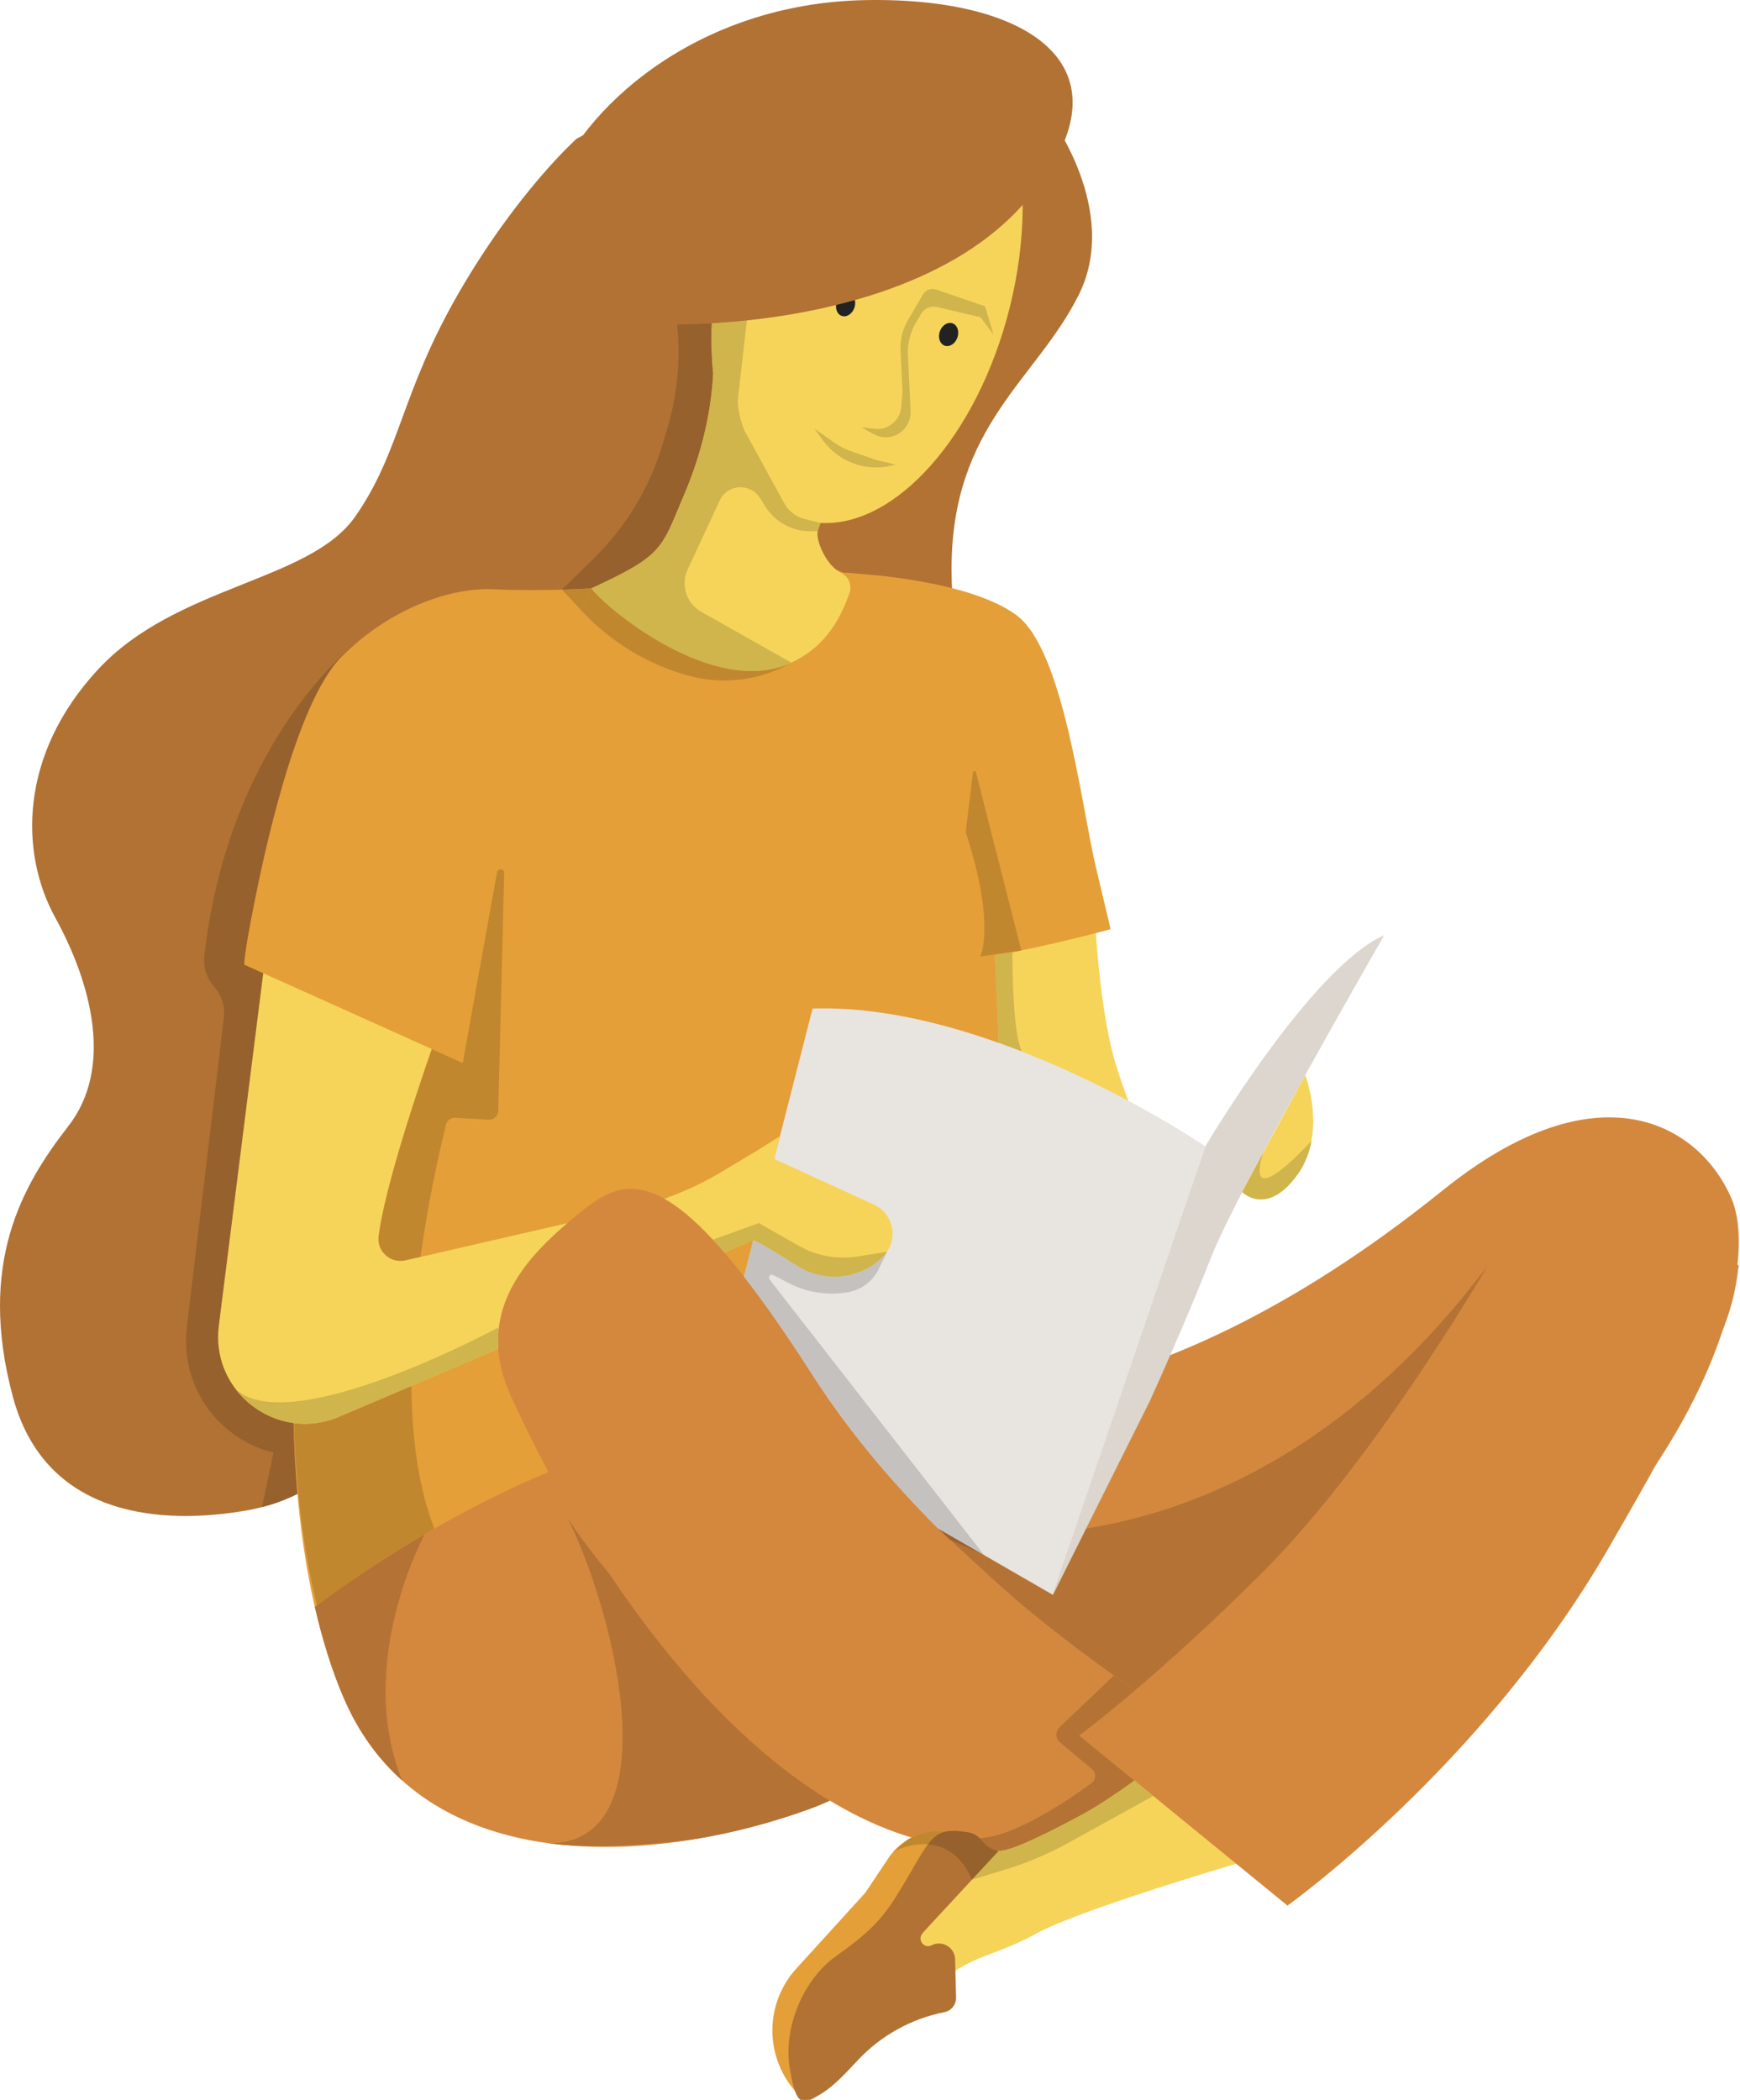 <?xml version="1.0" encoding="utf-8"?>
<!-- Generator: Adobe Illustrator 15.1.0, SVG Export Plug-In  -->
<!DOCTYPE svg PUBLIC "-//W3C//DTD SVG 1.1//EN" "http://www.w3.org/Graphics/SVG/1.1/DTD/svg11.dtd">
<svg version="1.1"
	 xmlns="http://www.w3.org/2000/svg" xmlns:xlink="http://www.w3.org/1999/xlink" xmlns:a="http://ns.adobe.com/AdobeSVGViewerExtensions/3.0/"
	 x="0px" y="0px" width="566px" height="683px" viewBox="0 0 566 683" enable-background="new 0 0 566 683" xml:space="preserve">
<defs>
</defs>
<path fill="#B17234" d="M341.332,37.658c0,0,23.324,30.747,9.542,58.311c-13.783,27.565-41.349,42.407-41.349,89.056
	c0,46.648,22.264,108.139,30.747,150.546c8.481,42.409,12.722,61.492-1.06,79.515c-13.783,18.023-53.01-1.06-65.733-31.807
	c-12.722-30.745-24.384-73.152-13.782-117.68c10.602-44.529,14.844-82.695,13.782-99.658c-1.06-16.963,4.241-46.649,22.264-74.214
	C313.767,64.164,341.332,37.658,341.332,37.658"/>
<path fill="#F6D45A" d="M380.379,389.048c0,0-24.78,13.366-36.234,14.322c-9.132,0.742-20.702-31.941-24.994-63.103
	c-1.073-7.863-1.698-15.629-1.698-22.732c0-3.102,0.098-5.99,0.313-8.702c2.127-28.215,15.22-35.708,37.834-21.814
	c0,0,0.936,39.102,7.628,60.077C369.901,368.073,380.379,389.048,380.379,389.048"/>
<path fill="#D0B44C" d="M329.329,309.714c-2.313,0.435-4.219,0.734-5.748,0.939c0.512,9.252,0.915,18.827,1.227,28.535
	c2.576,0.917,5.117,1.867,7.615,2.842C329.565,336.205,329.321,316.745,329.329,309.714"/>
<path fill="#B17234" d="M317.492,61.595c0,78.673-25.209,97.347-37.931,146.106c-12.722,48.761-130.127,33.522-150.263,101.367
	c-2.439,8.175-4.605,16.839-6.537,25.776c-14.087,65.13-15.727,143.862-15.727,143.862s-6.77,7.609-21.814,11.493
	c-1.795,0.468-3.708,0.878-5.757,1.229c-19.083,3.181-63.61,6.361-75.277-37.111c-11.648-43.474,3.181-68.918,18.028-88.001
	c14.85-19.083,7.416-46.652-4.233-67.843c-11.669-21.209-11.669-53.015,13.775-80.585c25.444-27.57,68.917-28.624,83.765-49.833
	c14.83-21.191,14.83-40.274,33.913-73.152C168.517,62.044,187.6,45.088,187.6,45.088C257.571,7.977,317.492,26.025,317.492,61.595"
	/>
<path fill="#96612C" d="M117.024,208.23c0,0-42.136,30.441-50.557,102.551c-0.43,3.677,0.715,7.375,3.18,10.135
	c2.457,2.751,3.613,6.426,3.175,10.089L60.773,431.742c-0.608,5.07-0.167,10.212,1.29,15.106
	c3.718,12.48,13.664,22.126,26.253,25.458l0.668,0.176l-3.765,17.718c4.607-1.189,8.437-2.728,11.535-4.29
	c-0.661-7.509-1.081-15.211-1.286-23.071C88,461.822,81.248,457.8,76.732,451.916l-0.059-0.097
	c-4.234-5.542-6.478-12.722-5.482-20.606l14.444-114.658l-6.151-2.766c0,0-0.371-2.028,3.257-20.138
	c2.674-13.383,13.171-64.856,28.409-80.095c1.898-1.898,3.862-3.671,5.875-5.323L117.024,208.23"/>
<path fill="#E49F38" d="M325.336,452.592c-0.937,61.033-12.391,117.288-61.97,135.415c-49.581,18.106-125.874,23.844-151.609-36.234
	c-1.445-3.376-2.791-6.888-4.039-10.478c-18.185-52.839-13.913-127.589-2.829-199.824c1.522-10.069,3.2-20.098,4.956-29.991
	c15.258-85.833,23.278-119.796,58.561-118.449c35.641,1.36,50.141-11.248,61.575-30.312c11.453-19.081,15.26-36.232,15.26-36.232
	l25.755,30.517c0,0-16.214,22.888-3.823,26.692c12.409,3.805,40.058,14.302,49.6,62.927
	C326.292,295.266,326.292,391.577,325.336,452.592"/>
<path fill="#C1872F" d="M133.811,450.771l-23.479,10.004c-3.71,1.585-7.48,2.315-11.143,2.315c-1.219,0-2.426-0.081-3.615-0.238
	c0.731,21.222,3.078,41.248,7.543,59.297c9.235-6.808,21.181-14.993,35.059-23.12l0,0l0,0c1.026-0.602,2.062-1.203,3.109-1.804
	C136.042,483.595,133.966,467.405,133.811,450.771 M162.818,282.774c-0.518,0-1.033,0.312-1.153,0.975l-11.136,61.977l-0.003,0.001
	l-0.001,0.004l-0.004-0.002l-0.001,0l-0.005-0.003l-10.086-4.535c-6.119,17.642-15.341,45.844-17.298,60.852
	c-0.572,4.399,2.916,8.107,7.118,8.107c0.532,0,1.075-0.06,1.623-0.185l4.914-1.131c2.295-16.578,5.53-31.708,8.283-42.994
	c0.328-1.34,1.533-2.268,2.898-2.269c0.059,0,0.118,0.002,0.178,0.005l10.758,0.628c0.059,0.003,0.119,0.005,0.177,0.005
	c1.61,0,2.945-1.283,2.985-2.912l1.945-77.313C164.031,283.2,163.423,282.774,162.818,282.774"/>
<path fill="#D4883E" d="M302.46,453.899c0,0,66.291,14.307,166.872-66.749c50.674-40.834,83.285-21.457,93.773,2.382
	c10.49,23.838-10.814,93.927-86.145,152.094c-75.331,58.166-151.616,39.097-185.943,26.699
	C256.689,555.931,253.828,482.507,302.46,453.899"/>
<path fill="#D4883E" d="M325.218,457.428c-1.288,52.586-10.908,100.996-46.809,123.61c-4.586,2.888-9.58,5.346-15.044,7.336
	c-0.157,0.059-0.313,0.117-0.469,0.176c-11.453,4.136-24.312,7.628-37.638,9.775c-14.869,2.439-30.322,3.22-45.016,1.443
	c-0.585-0.059-1.17-0.136-1.737-0.214h-0.038c-17.873-2.42-34.557-8.683-47.669-20.449c-7.766-6.946-14.282-15.824-19.043-26.966
	c-3.903-9.073-6.908-19.005-9.327-29.483c9.327-6.907,21.522-15.297,35.746-23.628c19.297-11.317,42.342-22.556,67.024-29.854
	C257.59,453.682,300.204,445.702,325.218,457.428"/>
<path fill="#B47335" d="M184.751,493.975c16.682,34.087,32.369,105.562-6.245,105.581c0.566,0.078,1.151,0.155,1.737,0.214
	c4.154,0.468,8.795,0.684,13.772,0.684c9.542,0,20.317-0.794,31.244-2.127c13.326-2.147,26.184-5.639,37.638-9.775
	c0.157-0.059,0.313-0.117,0.469-0.176c2.265-0.825,4.45-1.731,6.558-2.714c-26.885-16.254-51.353-43.424-71.462-73.474
	C193.439,506.238,188.801,500.141,184.751,493.975"/>
<path fill="#B47335" d="M483.97,411.729l-7.731,9.714c-43.051,52.456-89.388,70.373-122.954,75.746l-10.776,21.552
	c0,0,0.083-0.246,0.242-0.719l-0.246,0.723l-21.721-12.547c-0.278,1.553-0.57,3.097-0.878,4.625
	c3.299,3.01,6.959,6.318,10.773,9.708c11.318,9.554,22.188,17.766,31.626,24.453l0,0l6.957,4.836
	c10.396-8.845,24.675-21.634,41.308-38.223C441.719,480.53,472.365,431.248,483.97,411.729"/>
<path fill="#B47335" d="M309.164,500.905c2.609,2.438,6.355,5.915,10.743,9.918c0.308-1.529,0.601-3.072,0.878-4.625l-0.64-0.37
	l-0.019-0.019L309.164,500.905"/>
<path fill="#E49F38" d="M280.092,186.706c0,0,35.407,2.03,50.664,13.473c15.258,11.443,20.979,61.982,25.746,82.006
	c4.768,20.025,4.768,20.025,4.768,20.025s-12.712,3.561-29.309,6.984c-9.385,1.935-13.349,1.908-13.349,1.908
	s-12.397-69.61-26.7-89.634c-14.303-20.025-23.839-29.561-23.839-29.561S261.598,184.365,280.092,186.706"/>
<path fill="#DCD6CF" d="M392.094,372.848c0,0,34.327-58.167,58.167-68.656c0,0-47.657,82.691-56.239,104.623
	c-8.581,21.931-20.046,46.992-20.046,46.992l-31.467,62.935C342.51,518.742,375.884,419.572,392.094,372.848"/>
<path fill="#E8E4E0" d="M392.086,372.853l-49.58,145.892l-22.361-12.917l-0.019-0.019l-86.302-49.833l-1.932-1.113l7.804-30.517
	l4.196-16.428l20.429-79.883C323.442,326.122,392.086,372.853,392.086,372.853"/>
<path fill="#F6D45A" d="M426.603,371.079c-0.682,3.785-2.106,7.628-4.681,11.16c-9.249,12.644-16.723,6.537-17.816,5.522
	c-0.096-0.078-0.135-0.117-0.135-0.117l6.906-12.722l13.697-25.228C424.574,349.693,428.633,360.093,426.603,371.079"/>
<path fill="#F6D45A" d="M290.33,401.321c0,2.674-1.015,5.365-3.142,7.473c-7.433,7.336-18.966,8.565-27.804,2.965
	c-6.732-4.253-13.385-8.331-14.322-8.389l-80.976,34.498l-53.755,22.906c-12.743,5.444-26.186,0.801-33.6-8.858l-0.059-0.097
	c-4.234-5.542-6.478-12.722-5.482-20.606l16.722-132.74L146,325.574c0,0-19.884,53.581-22.868,76.469
	c-0.644,4.956,3.863,9.035,8.741,7.923l72.995-16.801c10.497-2.401,20.545-6.439,29.775-11.961l11.472-6.868l7.571-4.761
	l-1.873,7.376l32.371,14.809C288.164,393.574,290.33,397.418,290.33,401.321"/>
<path fill="#E49F38" d="M192.379,191.351l-3.219,7.278l-24.02,54.067l-14.614,93.035L79.483,313.79c0,0-0.371-2.028,3.257-20.138
	c2.674-13.383,13.171-64.856,28.409-80.095c15.26-15.259,34.811-22.537,49.229-21.893c8.234,0.37,16.411,0.292,22.439,0.117
	C188.575,191.605,192.379,191.351,192.379,191.351"/>
<path fill="#D4883E" d="M408.302,584.541c-5.717,16.214-36.234,23.844-97.269,16.214c-61.014-7.629-115.453-82.009-144.837-146.632
	c-2.498-5.503-3.786-10.635-4.117-15.396c-0.157-2.167-0.098-4.253,0.116-6.283c1.776-16.936,15.494-29.092,26.518-38.049
	c12.43-10.126,24.45-16.174,53.308,20.819c6.516,8.333,13.872,18.869,22.302,32.019c12.76,19.943,28.468,37.933,44.506,53.522
	c41.503,40.391,85.17,64.703,85.17,64.703S414.019,568.327,408.302,584.541"/>
<path fill="#98612D" d="M362.305,544.983L362.305,544.983c2.419,1.715,4.74,3.327,6.956,4.838c0.001-0.001,0,0,0.001-0.001
	l-0.001-0.001L362.305,544.983"/>
<path fill="#B47335" d="M362.305,544.984l-17.617,16.793c-1.45,1.383-1.372,3.72,0.166,5.002l10.321,8.614
	c1.453,1.215,1.388,3.473-0.14,4.592c-7.073,5.182-25.178,17.61-36.445,17.865c1.665,1.583,2.796,3.636,6.216,4.125
	c0.021,0.003,0.041,0.006,0.062,0.009l0,0c0.129,0.018,0.27,0.027,0.422,0.027c4.462,0,18.74-7.555,25.1-10.895
	c5.716-2.984,12.427-7.453,18.65-11.94l-17.949-14.663c0,0,6.737-4.961,18.171-14.691
	C367.046,548.31,364.725,546.698,362.305,544.984"/>
<path fill="#F6D45A" d="M416.282,602.023c0,0-62.809,17.951-79.141,26.868c-11.942,6.516-17.932,6.671-26.362,12.097
	c-3.121,1.99-6.556,4.702-10.77,8.702c-2.907,2.772-5.736,5.386-8.45,7.845l-0.038,0.038c-11.787,10.692-18.42,12.04-21.445,16.858
	c-1.873,2.986-4.605,5.912-7.16,6.42c-2.401,0.488-4.625-1.189-5.816-6.965c-0.078-0.35-0.136-0.703-0.195-1.074
	c-2.223-13.366,4.469-28.976,14.869-36.409c6.77-4.84,15.121-7.785,20.117-11.923c2.282-1.873,3.843-4,4.272-6.653
	c0.078-0.469,0.117-0.956,0.117-1.463c0-6.908,3.414-13.054,8.351-16c1.151-0.684,2.399-1.189,3.687-1.502
	c0.917-0.216,1.854-0.333,2.81-0.333c4.702,0,8.448,2.732,13.737,3.454c3.901,0.547,18.945-7.414,25.522-10.868
	c5.717-2.985,12.428-7.454,18.653-11.942c10.77-7.708,20.039-15.415,20.039-15.415L416.282,602.023"/>
<path fill="#E49F38" d="M310.466,595.526v0.019l-2.146,3.318l-1.443,2.263l-10.713,16.702l-4.272,6.653l-17.678,27.552
	l-11.298,28.819l-1.034,2.596h-0.021l-1.932-1.953c-0.468-0.468-0.917-0.954-1.365-1.462c-2.127-2.46-3.844-5.23-5.054-8.215
	c-1.483-3.571-2.263-7.435-2.263-11.396c0-7.433,2.771-14.614,7.785-20.117l22.459-24.683l7.59-11.375
	c0.487-0.721,1.015-1.405,1.6-2.047c1.326-1.522,2.888-2.829,4.625-3.865c3.004-1.814,6.497-2.809,10.126-2.809H310.466"/>
<path fill="#B17234" d="M300.047,628.871c-1.756,2.089,0.566,5.094,3.005,3.844c3.435-1.736,7.531,0.703,7.63,4.547l0.097,3.727
	l0.216,8.741v0.118c0,2.263-1.581,4.194-3.805,4.624c-10.811,2.146-20.683,7.63-28.196,15.688
	c-4.371,4.662-7.806,8.351-11.669,10.731c-2.303,1.405-4.039,2.498-5.443,2.557h-0.021c-1.346,0.078-2.38-0.839-3.297-3.415
	c-0.507-1.464-0.994-3.475-1.464-6.147c-0.078-0.35-0.136-0.703-0.195-1.074c-2.223-13.366,4.469-28.976,14.869-36.409
	c10.379-7.435,14.652-11.474,19.784-19.668c5.073-8.079,7.728-13.502,10.264-16.839c2.303-3.064,4.507-4.371,8.293-4.371
	c0.117,0,0.235,0,0.35,0.019c1.346,0.019,2.85,0.176,4.626,0.489c4.623,0.799,4.486,5.229,9.775,5.95l-8.703,9.406l-14.907,16.097
	C300.829,627.935,300.437,628.403,300.047,628.871"/>
<path fill="#D4883E" d="M488.84,403.374c0,0-38.731,68.787-78.271,108.224c-34.933,34.839-59.479,52.916-59.479,52.916
	l67.703,55.306c0,0,62.935-44.817,103.937-115.38c41.004-70.563,40.973-79.622,42.88-92.973L488.84,403.374"/>
<path fill="#F6D45A" d="M302.35,7.878c-25.599-6.438-55.433,24.469-66.653,69.034c-1.385,5.463-2.399,10.87-3.102,16.157
	c-1.327,9.971-1.502,19.57-0.625,28.391v0.019c-0.117,2.615-0.39,5.834-0.936,9.541c-0.098,0.703-0.216,1.405-0.333,2.147
	c-0.116,0.761-0.254,1.561-0.409,2.36l-0.038,0.253c-0.138,0.724-0.293,1.464-0.449,2.225c-0.157,0.761-0.333,1.522-0.508,2.303
	c-0.195,0.82-0.392,1.659-0.625,2.517c-0.117,0.468-0.235,0.936-0.371,1.424c-0.156,0.585-0.313,1.172-0.487,1.776
	c-0.411,1.464-0.879,2.984-1.386,4.526c-0.214,0.665-0.449,1.347-0.684,2.03c-0.468,1.365-0.975,2.751-1.521,4.157
	c-0.547,1.403-1.113,2.848-1.737,4.291c-7.435,17.366-6.302,19.376-30.108,30.322c3.863,5.64,39.766,36.078,65.034,24.175
	c7.675-3.618,14.369-9.663,18.902-22.56c0.906-2.579-0.224-5.448-2.691-6.625c-4.865-2.318-8.348-10.704-7.625-13.547
	c0.233-0.896,0.564-1.795,0.956-2.711h0.019c24.312,1.405,50.966-28.273,61.425-69.833C339.618,55.683,327.951,14.337,302.35,7.878"
	/>
<path fill="#B47335" d="M138.176,499.029c-14.224,8.331-26.419,16.721-35.746,23.628c2.418,10.478,5.424,20.411,9.327,29.483
	c4.761,11.143,11.277,20.02,19.043,26.966C115.366,540.609,138.176,499.029,138.176,499.029"/>
<path fill="#D0B44C" d="M332.227,309.14c-0.089,0.019-0.177,0.037-0.266,0.055c-0.22,0.046-0.438,0.09-0.653,0.133l0.932-0.133
	L332.227,309.14"/>
<path fill="#C1872F" d="M318.935,311.096c-0.015,0-0.029,0.001-0.042,0.001c-0.002,0.003-0.002,0.005-0.002,0.005L318.935,311.096"
	/>
<path fill="#C1872F" d="M316.982,250.82c-0.225,0-0.45,0.147-0.484,0.428l-2.375,19.43c9.775,29.682,4.896,40.156,4.77,40.418
	c0.014,0,0.028,0,0.042-0.001l12.373-1.768c0.214-0.043,0.432-0.087,0.653-0.133c0.089-0.018,0.177-0.036,0.266-0.055
	l-14.776-57.954C317.387,250.939,317.185,250.82,316.982,250.82"/>
<path fill="#C1872F" d="M243.892,407.917L243.892,407.917l-1.873,7.296c0.002,0.003,0.004,0.006,0.007,0.009L243.892,407.917
	 M245.054,403.374l-9.43,4.018l0.002,0.001L245.054,403.374L245.054,403.374"/>
<path fill="#B47335" d="M305.223,497.204c1.199,1.197,2.401,2.38,3.605,3.551l0.335,0.15c-2.481-2.318-3.933-3.695-3.933-3.695
	s0.001,0,0.003,0L305.223,497.204"/>
<path fill="#98612D" d="M305.231,497.209c0,0,1.452,1.377,3.933,3.695l10.962,4.904l-14.892-8.599
	C305.232,497.209,305.231,497.209,305.231,497.209"/>
<path fill="#C5C1BE" d="M245.063,403.37l-0.009,0.004v0l0.002-0.001l-1.164,4.543l-1.866,7.305
	c6.515,8.331,13.868,18.865,22.295,32.01c11.802,18.446,26.127,35.222,40.902,49.972l0.01,0.006l14.892,8.599l-69.776-89.611
	c-0.535-0.689,0.022-1.581,0.76-1.581c0.149,0,0.306,0.037,0.462,0.119l4.74,2.487c4.436,2.329,9.35,3.528,14.308,3.528
	c1.735,0,3.474-0.147,5.201-0.443c4.355-0.748,8.08-3.551,10.008-7.526l2.726-5.625l-0.009,0.001
	c-0.388,0.574-0.84,1.123-1.358,1.637c-4.316,4.26-10.015,6.461-15.766,6.461c-4.153,0-8.332-1.147-12.038-3.496
	C252.653,407.506,246,403.429,245.063,403.37"/>
<path fill="#D0B44C" d="M246.818,397.829l-14.925,5.389c1.208,1.299,2.452,2.69,3.73,4.174l9.43-4.018l0.009-0.004
	c0.937,0.059,7.59,4.136,14.322,8.389c3.706,2.348,7.885,3.496,12.038,3.496c5.751,0,11.45-2.201,15.766-6.461
	c0.518-0.514,0.97-1.063,1.358-1.637l-9.665,1.537c-1.522,0.242-3.053,0.362-4.578,0.362c-5.011,0-9.965-1.293-14.369-3.79
	L246.818,397.829"/>
<path fill="#B47335" d="M231.893,403.218l-0.001,0l3.732,4.176l0.001-0.001l-0.002-0.001
	C234.345,405.908,233.101,404.517,231.893,403.218"/>
<polyline fill="#C1872F" points="162.078,438.724 133.811,450.77 133.811,450.771 162.078,438.726 162.078,438.724 "/>
<polyline fill="#A37228" points="133.811,450.77 110.332,460.774 133.811,450.771 133.811,450.77 "/>
<path fill="#D0B44C" d="M161.979,431.838c0,0-44.872,24.296-71.089,24.296c-5.944,0-10.933-1.25-14.218-4.315l0.059,0.097
	c5.256,6.847,13.54,11.174,22.458,11.174c3.663,0,7.433-0.73,11.143-2.315l0,0l23.479-10.005l28.267-12.045
	c-0.059-0.812-0.087-1.612-0.089-2.403c-0.002-1.319,0.071-2.61,0.205-3.878L161.979,431.838"/>
<path fill="#B47335" d="M161.989,436.321c0.001,0.791,0.03,1.591,0.089,2.403c0,0.001,0,0.001,0,0.002l0,0
	C162.019,437.914,161.99,437.112,161.989,436.321"/>
<path fill="#D0B44C" d="M426.603,371.079c0,0-10.934,12.168-15.203,12.168c-1.801,0-2.416-2.167-0.523-8.326l0,0l-6.772,12.839
	c0.558,0.518,2.779,2.364,6.05,2.364c3.136,0,7.239-1.697,11.766-7.886C424.497,378.707,425.921,374.864,426.603,371.079"/>
<path fill="#D0B44C" d="M369.04,579.176c-6.224,4.487-12.934,8.956-18.65,11.94c-6.36,3.34-20.638,10.895-25.1,10.895
	c-0.152,0-0.293-0.009-0.422-0.027l0,0l-8.703,9.406l10.849-3.299c7.122-2.185,14.029-5.092,20.547-8.702l27.57-15.238
	L369.04,579.176"/>
<path fill="#C1872F" d="M310.116,595.526h-4.683c-3.628,0-7.122,0.995-10.126,2.809l0,0l-4.625,3.865l0,0
	c0,0,4.427-2.349,9.846-2.348c0.426,0,0.859,0.014,1.295,0.045l0,0C304.126,596.833,306.33,595.526,310.116,595.526
	 M310.466,595.526h-0.35c0.117,0,0.235,0,0.35,0.019V595.526"/>
<path fill="#96612C" d="M310.116,595.526L310.116,595.526c-3.786,0-5.99,1.307-8.293,4.371c0.917,0.078,1.854,0.233,2.81,0.468
	c0.74,0.195,1.502,0.449,2.244,0.761c3.473,1.501,6.848,4.565,9.287,10.264l0,0l8.703-9.406c-0.021-0.003-0.042-0.006-0.062-0.009
	c-3.421-0.489-4.552-2.542-6.216-4.125c-0.879-0.836-1.906-1.542-3.497-1.816c-1.776-0.313-3.28-0.47-4.626-0.489l0,0
	C310.351,595.526,310.233,595.526,310.116,595.526L310.116,595.526"/>
<polyline fill="#B47335" points="369.043,579.174 369.04,579.176 369.04,579.176 375.13,584.151 375.131,584.15 369.043,579.174 "/>
<path fill="#96612C" d="M231.534,105.167l-11.265,0.369c1.163,11.305,0.1,22.729-3.13,33.626l-1.528,5.156
	c-4.21,14.205-11.978,27.098-22.568,37.458l-10.226,10.005c5.757-0.176,9.561-0.43,9.561-0.43l-0.005,0.011
	c0.003-0.001,0.007-0.001,0.01-0.002c-0.002-0.002-0.004-0.005-0.006-0.008c23.806-10.946,22.674-12.957,30.108-30.322
	c0.623-1.443,1.189-2.888,1.737-4.291c0.546-1.405,1.053-2.792,1.521-4.157c0.235-0.684,0.47-1.366,0.684-2.03
	c0.508-1.542,0.975-3.062,1.386-4.526c0.174-0.604,0.331-1.191,0.487-1.776c0.136-0.488,0.254-0.956,0.371-1.424
	c0.233-0.858,0.43-1.697,0.625-2.517c0.175-0.78,0.351-1.542,0.508-2.303c0.156-0.761,0.311-1.501,0.449-2.225l0.038-0.253
	c0.155-0.799,0.293-1.599,0.409-2.36c0.117-0.742,0.235-1.445,0.333-2.147c0.546-3.706,0.818-6.925,0.936-9.541v-0.019
	C231.454,116.27,231.302,110.812,231.534,105.167"/>
<path fill="#C1872F" d="M192.385,191.359c-0.003,0.001-0.007,0.001-0.01,0.002l-3.215,7.267
	c9.437,10.177,21.534,17.512,34.921,21.175c3.788,1.037,7.665,1.549,11.526,1.549c7.362,0,14.67-1.861,21.216-5.498l0.59-0.328
	c-4.073,1.918-8.418,2.736-12.865,2.736C221.421,218.263,195.65,196.107,192.385,191.359"/>
<path fill="#C1872F" d="M192.379,191.351c0,0-3.804,0.254-9.561,0.43l6.342,6.848l0,0l3.215-7.267L192.379,191.351"/>
<path fill="#96612C" d="M266.975,170.083h-0.019c-0.392,0.917-0.723,1.816-0.956,2.711L266.975,170.083"/>
<path fill="#D0B44C" d="M242.955,104.229c-4.234,0.449-8.098,0.743-11.414,0.938l-0.007,0c-0.233,5.645-0.081,11.104,0.435,16.293
	v0.019c-0.117,2.615-0.39,5.834-0.936,9.541c-0.098,0.703-0.216,1.405-0.333,2.147c-0.116,0.761-0.254,1.561-0.409,2.36
	l-0.038,0.253c-0.138,0.724-0.293,1.464-0.449,2.225c-0.157,0.761-0.333,1.522-0.508,2.303c-0.195,0.82-0.392,1.659-0.625,2.517
	c-0.117,0.468-0.235,0.936-0.371,1.424c-0.156,0.585-0.313,1.172-0.487,1.776c-0.411,1.464-0.879,2.984-1.386,4.526
	c-0.214,0.665-0.449,1.347-0.684,2.03c-0.468,1.365-0.975,2.751-1.521,4.157c-0.547,1.403-1.113,2.848-1.737,4.291
	c-7.435,17.366-6.302,19.376-30.108,30.322c0.002,0.003,0.004,0.006,0.006,0.008c3.265,4.748,29.036,26.903,52.163,26.903
	c4.447,0,8.792-0.818,12.865-2.736l0,0l-29.288-16.507c-4.858-2.75-6.789-8.761-4.429-13.813l10.421-22.42
	c1.325-2.847,4.045-4.311,6.776-4.311c2.416,0,4.841,1.146,6.316,3.491l1.718,2.75c3.161,5.035,8.683,8.078,14.614,8.078H266
	c0.233-0.896,0.564-1.795,0.956-2.711h0.019h-0.019l-5.073-1.21c-2.888-0.702-5.367-2.575-6.791-5.189l-12.957-23.669
	c-0.499-0.994-2.498-6.906-2.068-10.556l0.742-6.537L242.955,104.229"/>
<path fill="#D0B44C" d="M303.38,93.998c-1.286,0-2.516,0.674-3.192,1.837l-4.949,8.505c-1.652,2.839-2.449,6.095-2.299,9.376
	l0.635,13.778l-0.416,4.937c-0.14,1.664-0.822,3.235-1.942,4.474l-0.107,0.119c-1.453,1.608-3.512,2.511-5.653,2.511
	c-0.288,0-0.577-0.017-0.867-0.049l-4.331-0.496l3.585,2.049c1.313,0.75,2.797,1.198,4.294,1.198c0.364,0,0.728-0.026,1.09-0.081
	c4.293-0.649,7.169-4.368,6.974-8.443l-0.872-18.149c-0.178-3.72,0.73-7.41,2.615-10.623l1.666-2.837
	c0.874-1.488,2.46-2.366,4.133-2.366c0.363,0,0.731,0.042,1.096,0.127l14.1,3.313l4.227,5.633l-2.739-9.161L304.583,94.2
	C304.187,94.063,303.781,93.998,303.38,93.998"/>
<path fill="#D0B44C" d="M264.957,139.445l2.66,3.684c2.619,3.625,6.304,6.344,10.542,7.778c2.231,0.754,4.558,1.132,6.889,1.132
	c1.837,0,3.677-0.235,5.472-0.708l0.815-0.214l-5.21-1.226c-0.737-0.174-1.464-0.385-2.178-0.635l-7.241-2.534
	c-1.88-0.658-3.658-1.574-5.286-2.72L264.957,139.445"/>
<ellipse transform="matrix(0.945 0.327 -0.327 0.945 52.622 -94.974)" fill="#222221" cx="308.521" cy="108.876" rx="3.026" ry="3.849"/>
<ellipse transform="matrix(0.945 0.327 -0.327 0.945 47.599 -84.538)" fill="#222221" cx="275.02" cy="99.18" rx="3.026" ry="3.849"/>
<path fill="#B17234" d="M333.901,65.225c-23.239,27.336-64.526,36.175-90.946,39.004c-4.234,0.449-8.098,0.742-11.415,0.937
	c-8.136,0.488-13.19,0.352-13.19,0.352c-51.941,9.541-48.761-14.849-39.219-42.419c9.541-27.551,47.161-62.01,102.302-63.063
	C336.555-1.039,369.96,22.825,333.901,65.225z"/>
</svg>

